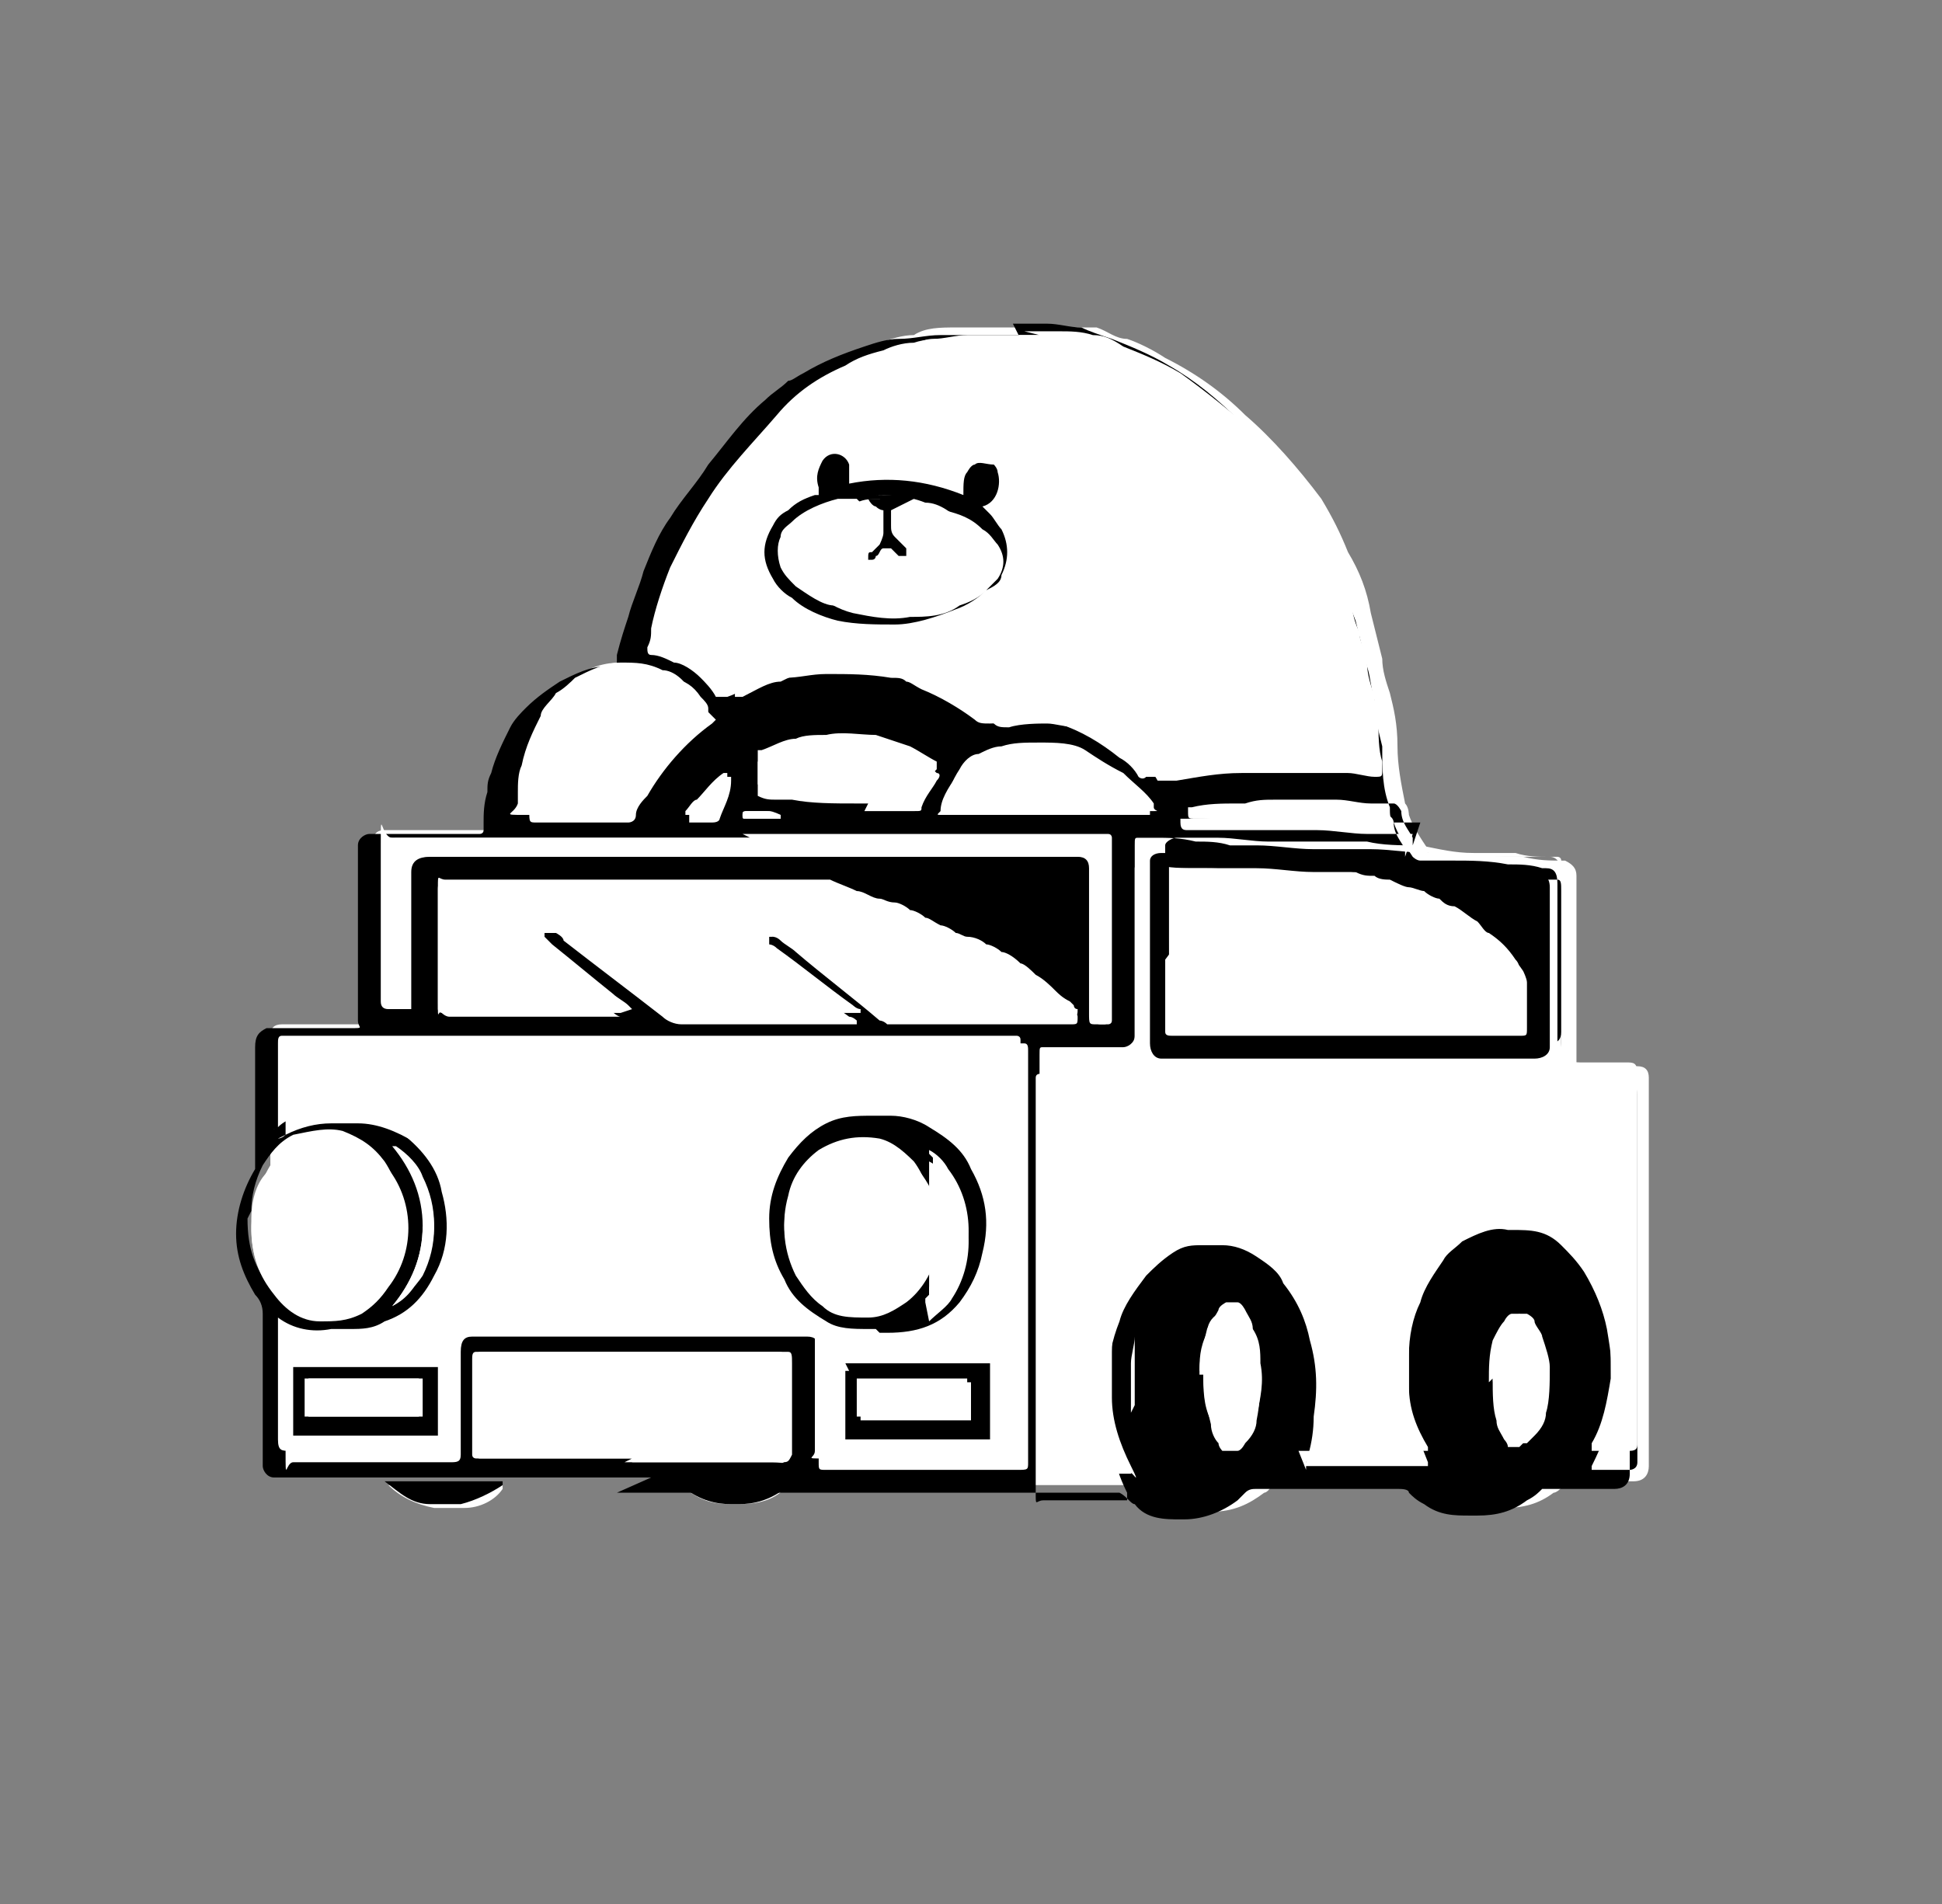 <?xml version="1.0" encoding="UTF-8"?>
<svg id="_レイヤー_1" data-name="レイヤー_1" xmlns="http://www.w3.org/2000/svg" version="1.1" viewBox="0 0 51 50">
  <rect x="0" y="0" width="51" height="50" fill="#808080" stroke="none"/>
  <!-- Generator: Adobe Illustrator 29.8.1, SVG Export Plug-In . SVG Version: 2.1.1 Build 2)  -->
  <defs>
    <style>
      .st0 {
        fill: #fff;
      }
    </style>
  </defs>
  <path class="st0" d="M16.8,39c.6,0,1.1,0,1.7,0,.9,0,1.8,0,2.6,0h2c.6,0,1.1,0,1.7,0,.5,0,1.1,0,1.6,0s.2,0,.4,0c.1,0,.2,0,.3,0h1.3c.5,0,1,0,1.5,0s.2,0,.2,0c.1.1.2.2.4.3.4.3.8.4,1.2.4h.1c.6,0,1-.2,1.4-.5,0,0,.1,0,.2-.2,0-.1.2-.1.3-.1h.5c1.1,0,2.1,0,3.2,0s.2,0,.3.1c.1.1.2.2.4.3.3.3.7.4,1.2.3h.2c.5,0,.9-.1,1.3-.4.1,0,.3-.2.3-.3,0,0,.1,0,.2,0h1.3c0,0,.2,0,.3,0,.3,0,.4-.2.4-.4v-1c0-.7,0-1.5,0-2.2v-2.1c0-.7,0-1.5,0-2.2v-2.2c0-.1,0-.2,0-.3v-.2c0-.2-.1-.3-.3-.3,0,0-.2,0-.3,0-.1,0-.3,0-.4,0-.2,0-.4,0-.6,0h-.2c0,0-.1,0-.1-.1h0v-1.8c0-.7,0-1.4,0-2.1v-1c0-.2-.1-.3-.3-.4h-.1c-.3,0-.6,0-1-.1-.4,0-.9,0-1.4-.1-.3,0-.6,0-.9,0s-.2,0-.2-.1c-.2-.3-.4-.6-.5-.9,0,0,0-.2-.1-.3h0c-.1-.5-.2-1-.2-1.5h0c0-.6-.1-1-.2-1.4-.1-.3-.2-.6-.2-.9-.1-.4-.2-.8-.3-1.2-.1-.6-.3-1.1-.6-1.6-.2-.5-.4-.9-.7-1.4-.6-.8-1.3-1.6-2-2.2-.6-.6-1.3-1.1-2.1-1.5-.3-.2-.7-.4-1-.5-.3,0-.5-.2-.8-.3-.2,0-.4,0-.6,0-.6,0-1.1,0-1.7,0s-.7,0-1,0h-.4c-.4,0-.8,0-1.1.2-.3,0-.6.1-.9.2-.6.2-1.1.4-1.6.7-.1,0-.2.1-.4.2-.2.1-.4.3-.6.5-.5.5-1,1.1-1.5,1.7-.4.4-.7.9-1,1.4-.3.4-.5.9-.7,1.4-.2.4-.3.8-.4,1.2-.1.4-.2.7-.3,1,0,0,0,.1,0,.2,0,.1,0,.1-.2.1h-.1c-.4,0-.8.1-1.2.4-.3.2-.7.4-.9.7-.2.2-.3.3-.4.5-.2.4-.4.7-.5,1.2,0,.2-.1.3-.1.5,0,.2,0,.5-.1.8,0,0,0,.2,0,.2,0,0,0,.1-.1.1h-1.8c-.3,0-.7,0-1,0h-.1c-.2,0-.3.1-.3.3v.3c0,.5,0,1,0,1.5,0,.6,0,1.2,0,1.8,0,.3,0,.6,0,1s0,.2-.2.2h-1.2c-.2,0-.4,0-.7,0,0,0-.2,0-.3,0-.2,0-.3.1-.3.3h0v2.7c0,.1,0,.3,0,.4s0,.1,0,.2c0,0,0,0,0,.1-.3.5-.5,1.1-.5,1.7s.2,1.1.5,1.6q.2.3.2.5v1.6c0,.8,0,1.5,0,2.2v.2c0,.2.1.3.3.3h.3c1,0,2,0,3,0,.6,0,1.2,0,1.8,0h1.1c.8,0,1.5,0,2.2,0h1.5-.1ZM13.2,39h-.2c-.7,0-1.4,0-2.2,0s-.2,0-.2,0c0,0,0,0,0,0h-.4s0,0,0,0c0,0,0,0,0,0,.3.3.7.5,1.2.6.3,0,.6,0,.8,0,.4,0,.8-.2,1-.5,0,0,0,0,0,0h0ZM17.9,39.1s0,0,.1,0c.4.3.7.4,1.2.4h.2c.5,0,.9-.1,1.2-.4,0,0,0,0,0,0,0,0,0,0,0,0h-2.6s0,0,0,0h0Z"/>
  <path d="M17.1,38.8h-1.5c-.8,0-1.5,0-2.2,0h-1.1c-.6,0-1.2,0-1.8,0-1,0-2,0-3,0h-.3c-.2,0-.3-.2-.3-.3v-.2c0-.8,0-1.5,0-2.2v-1.6q0-.3-.2-.5c-.3-.5-.5-1-.5-1.6,0-.6.2-1.2.5-1.7,0,0,0,0,0-.1,0,0,0-.1,0-.2v-.4c0-.9,0-1.7,0-2.5h0c0-.3.1-.4.3-.5.1,0,.2,0,.3,0h.7c.4,0,.8,0,1.2,0s.2,0,.2-.2c0-.3,0-.6,0-1,0-.6,0-1.2,0-1.8v-1.5c0,0,0-.2,0-.3,0-.2.2-.3.3-.3h1.1c.5,0,1.1,0,1.7,0h.1c0,0,.1,0,.1-.1,0,0,0-.2,0-.2,0-.2,0-.5.1-.8,0-.2,0-.3.1-.5.1-.4.3-.8.5-1.2.1-.2.3-.4.4-.5.3-.3.6-.5.9-.7.4-.2.8-.4,1.2-.4h.1c.1,0,.2,0,.2-.1,0,0,0-.1,0-.2.1-.4.2-.7.3-1,.1-.4.3-.8.4-1.2.2-.5.4-1,.7-1.4.3-.5.7-.9,1-1.4.5-.6.9-1.2,1.5-1.7.2-.2.4-.3.6-.5.1,0,.2-.1.4-.2.5-.3,1-.5,1.6-.7.3-.1.6-.2.9-.2.4,0,.7-.1,1.1-.1h.4c.3,0,.7,0,1,0,.6,0,1.1,0,1.7,0,.2,0,.4,0,.6.1.3,0,.6.1.8.3.4.1.7.3,1,.5.7.4,1.4.9,2.1,1.4.8.7,1.4,1.4,2,2.2.3.4.6.9.7,1.4.2.5.4,1.1.6,1.6.1.4.2.8.3,1.2.1.3.1.6.2.9,0,.4.1.8.2,1.2h0c0,.6,0,1.1.2,1.6h0c0,.2,0,.3.1.4.1.3.3.6.5.9,0,0,.1.1.2.1.3,0,.6,0,.9,0,.4,0,.9,0,1.4.1.3,0,.6,0,.9.1h.1c.2,0,.3.1.3.4v1c0,.7,0,1.4,0,2.1v1.6h0c0,.2,0,.3.1.3h.2c.2,0,.4,0,.6,0,.1,0,.3,0,.4,0,0,0,.2,0,.3,0,.2,0,.3.1.3.3v.5c0,.7,0,1.5,0,2.2v2.2c0,.7,0,1.4,0,2.1v2.2c0,.3,0,.7,0,1,0,.3-.2.4-.4.4h-.3c-.5,0-.9,0-1.4,0s-.1,0-.2,0c-.1.1-.2.2-.4.3-.4.3-.8.4-1.3.4h-.2c-.4,0-.8,0-1.2-.3-.2-.1-.3-.2-.4-.3,0-.1-.2-.1-.3-.1h-3.2c-.2,0-.4,0-.5,0s-.2,0-.3.1c0,0-.1.1-.2.2-.4.3-.9.5-1.4.5h-.1c-.4,0-.9,0-1.2-.4-.1,0-.2-.2-.4-.3,0,0-.1,0-.2,0h-1.5c-.4,0-.8,0-1.3,0s-.2,0-.3,0c-.1,0-.2,0-.4,0-.5,0-1,0-1.6,0-.6,0-1.1,0-1.7,0h-2c-.9,0-1.8,0-2.6,0-.6,0-1.1,0-1.7,0h.1ZM29.7,37.3c0,0,0-.2,0-.2,0,0,0-.2,0-.2,0-.4,0-.9,0-1.3,0-.2,0-.5.1-.7h0c0,0,0,0,0,0,0,0,0,0,0,0,0,.4,0,.8,0,1.2s0,.4,0,.6,0,0,0,0c0,0,0,.2,0,.2v.2s0,.1,0,.1h0s0,0,0,0c0,0,0-.1,0-.1h0ZM26.8,8.9c-.5,0-.8,0-1.2,0s-.2,0-.4,0-.2,0-.3,0c-.3,0-.6,0-.9.1-.3,0-.6.1-.8.2-.4.1-.7.2-1,.4-.7.3-1.3.7-1.8,1.3-.6.7-1.3,1.4-1.8,2.2-.4.6-.7,1.2-1,1.8-.2.5-.4,1.1-.5,1.6,0,.2,0,.3-.1.5h0c0,.1,0,.2.1.2.2,0,.4.1.6.2.2,0,.5.2.7.4.1.1.3.3.4.5,0,0,0,0,0,0s0,0,.1,0,.1,0,.2,0c.3-.1.6-.3.9-.4.2,0,.4-.1.6-.1.4,0,.7-.1,1.1-.1.6,0,1.1,0,1.7.1.2,0,.3,0,.4.1.1,0,.2.1.4.2.5.2,1,.5,1.4.8,0,0,0,0,0,0,.1.1.2.1.4.1.4,0,.7-.1,1-.1.3,0,.6,0,.8.1.6.2,1.1.5,1.6.9.2.1.4.3.5.5,0,0,0,0,0,0,0,0,.1.1.2,0,0,0,.2,0,.3,0,.6,0,1.1-.1,1.7-.2,0,0,.1,0,.2,0,.1,0,.2,0,.3,0,0,0,.2,0,.2,0,.1,0,.3,0,.5,0,.5,0,1.1,0,1.6,0,.2,0,.5,0,.7.1,0,0,0,0,.1,0,.1,0,.2,0,.2-.2v-.2c0-.4,0-.8-.1-1.1,0-.2,0-.4,0-.6,0-.3-.1-.6-.2-.9,0-.3-.1-.5-.2-.8,0-.3-.2-.6-.2-.9-.1-.4-.3-.9-.4-1.4-.1-.4-.3-.8-.6-1.1-.1-.2-.3-.4-.4-.6-.4-.5-.8-.9-1.2-1.4-.6-.6-1.2-1.1-1.9-1.5-.5-.3-1-.5-1.5-.7-.3-.1-.6-.2-.8-.3-.3,0-.6-.1-.9-.1h-.9s0,0,0,0ZM7.3,29.9c0,0,.1,0,.2-.1.4-.2.8-.3,1.2-.3h.7c.5,0,1,.2,1.5.5.5.4.8.9,1,1.5.2.8.1,1.5-.3,2.3-.3.5-.7,1-1.3,1.2-.3.1-.6.2-.9.2h-.5c-.5,0-1,0-1.4-.3,0,0,0,0,0,0h0s0,0,0,0v.5c0,.9,0,1.8,0,2.7s0,.3.2.3h1c.6,0,1.2,0,1.8,0h1.3c.2,0,.3,0,.3-.2,0-.7,0-1.4,0-2.1v-.6h0c0-.3.1-.4.3-.4,0,0,.2,0,.3,0h1.6c.8,0,1.5,0,2.2,0h2.2c.7,0,1.5,0,2.2,0h.3c.2,0,.3.1.3.3v2.3c0,.2,0,.5,0,.7s0,.2.2.2c.5,0,1.1,0,1.6,0h2.6c.2,0,.5,0,.8,0s.3,0,.3-.2v-2.2c0-.6,0-1.2,0-1.8v-2.1c0-.7,0-1.5,0-2.2v-2.5h0c0-.1,0-.2-.1-.2h-2.3c-.4,0-.7,0-1,0h-2.1c-.8,0-1.5,0-2.2,0h-1.4c-.8,0-1.5,0-2.2,0h-2.3c-.8,0-1.7,0-2.6,0h-2.2c-.3,0-.6,0-.9,0h-.2s0,0,0,0h0v2.2h0c0,.1,0,.2,0,.2ZM34.2,38.5c0,0,.1,0,.2,0h.6c.8,0,1.6,0,2.3,0h.2s0,0,0-.1c-.2-.5-.4-1-.5-1.6,0-.4,0-.8,0-1.2,0-.5.1-1,.3-1.4.1-.4.4-.8.6-1.1.1-.2.3-.3.5-.5.4-.2.8-.4,1.2-.3h.1c.5,0,.9,0,1.3.4.2.2.4.4.6.7.3.5.5,1,.6,1.5.1.6.2,1.2.1,1.9,0,.6-.2,1.1-.5,1.7,0,0,0,0,0,.1h0c0,0,0,0,0,0h1c0,0,.2,0,.2-.2v-.5c0-.8,0-1.6,0-2.4v-3.1c0-.9,0-1.8,0-2.6v-1c0-.2,0-.3-.3-.3-.2,0-.5,0-.8,0-.1,0-.2,0-.4,0-.3,0-.5-.1-.5-.5v-1.1c0-.8,0-1.5,0-2.3v-1.2h0c0-.2,0-.3-.1-.3,0,0-.2,0-.2,0-.2,0-.3,0-.5,0-.2,0-.5,0-.7,0s-.3,0-.5,0c-.4,0-.9,0-1.4-.1h0c-.5,0-1-.1-1.6-.1,0,0-.2,0-.3,0-.2,0-.5,0-.7,0-.1,0-.3,0-.4,0h-.1c-.5,0-1-.1-1.5-.1s-.5,0-.7,0c-.3,0-.6,0-.9,0-.3,0-.7,0-1.1-.1-.1,0-.2,0-.3,0h-.1c0,0-.1,0-.1.1h0v1.7c0,.8,0,1.5,0,2.2v1.2c0,.2,0,.3-.3.3h-.3c-.6,0-1.1,0-1.7,0h-.2c0,0-.1,0-.1.1h0c0,.9,0,1.6,0,2.3v2.7c0,.9,0,1.8,0,2.6v2.2c0,.4,0,.7,0,1.1s0,.2.2.2h1.2c.3,0,.5,0,.8,0s.1,0,.2,0c0,0,0-.1,0-.2-.3-.6-.4-1.1-.5-1.8,0-.4,0-.8,0-1.2,0-.5.1-1,.3-1.5.1-.4.4-.8.7-1.2.2-.2.4-.4.7-.6.3-.2.5-.2.8-.2h.5c.3,0,.6.1.9.3.3.2.6.4.7.7.4.5.6,1,.7,1.5.2.7.2,1.3.1,2,0,.7-.2,1.3-.5,1.9,0,0,0,0,0,0h0s0,0,0,0ZM16.3,26.8s0,0,0-.1c-.1,0-.3-.2-.4-.3-.5-.4-1.1-.9-1.6-1.3,0,0-.1-.1-.2-.2,0,0,0,0,0-.1,0,0,0-.2,0-.2,0-.1.1-.1.3-.1,0,0,.1,0,.2,0,0,0,.2.1.2.2.9.7,1.7,1.3,2.6,2,.1.1.3.2.5.2h1.8c.7,0,1.5,0,2.2,0h.6c0,0,0-.1,0-.1,0,0-.1-.1-.2-.1-.7-.5-1.3-1-2-1.6,0,0-.1,0-.2-.1,0,0,0,0-.1-.1,0,0,0-.2,0-.2,0-.1.2-.1.3-.1,0,0,.1,0,.2.1.1.1.3.2.4.3.7.6,1.5,1.2,2.2,1.8,0,0,.1,0,.2.1,0,0,.1,0,.2,0h.2c.8,0,1.5,0,2.2,0h1.6c.2,0,.4,0,.6,0,.2,0,.2,0,.2-.2,0,0,0-.1-.1-.1s-.1-.1-.1-.2c-.1,0-.2-.2-.4-.3-.1-.2-.3-.3-.5-.4-.2,0-.3-.2-.4-.3s-.3-.2-.4-.3c-.1,0-.3-.1-.4-.2-.2,0-.3-.2-.5-.2s-.2,0-.3-.1c-.1,0-.3-.1-.4-.2-.1,0-.2-.1-.4-.2-.2,0-.3-.1-.4-.2-.1,0-.3-.2-.4-.2-.1,0-.2-.1-.4-.1-.2,0-.4-.1-.6-.2-.2-.1-.4-.2-.7-.3-.1,0-.3,0-.5,0h-1.1c-.7,0-1.3,0-2,0-1,0-2,0-3.1,0-.8,0-1.5,0-2.3,0-.4,0-.8,0-1.2,0h0c-.2,0-.2,0-.2.2v1.1c0,.6,0,1.2,0,1.8s0,.2.1.3c0,0,.1.1.2.1h.8c.8,0,1.5,0,2.3,0h1.3c0,0,.2,0,.2,0h0ZM16.6,38.4h1.7c.8,0,1.5,0,2.2,0,.2,0,.2,0,.3-.2v-1.1c0-.4,0-.9,0-1.3h0c0-.2,0-.3-.1-.3h-2.1c-.7,0-1.4,0-2.2,0h-2.7c-.3,0-.5,0-.8,0h-.2c-.1,0-.2,0-.2.1v.5c0,.6,0,1.2,0,1.9v.2c0,0,0,.1.1.1h0c.6,0,1.2,0,1.9,0,.7,0,1.4,0,2.1,0h0ZM19.7,22c-1.2,0-2.4,0-3.7,0-1,0-1.9,0-2.8,0s-1.1,0-1.6,0c-.4,0-.8,0-1.2,0s-.3,0-.3.2c0,1.1,0,2.1,0,3.2v.9q0,.2.2.2h.5s0,0,0-.1h0c0-1.2,0-2.2,0-3.3v-.2c0-.3.2-.4.5-.4h.4c.7,0,1.4,0,2.1,0,.4,0,.8,0,1.1,0,.8,0,1.5,0,2.3,0,1.1,0,2.2,0,3.2,0s1.9,0,2.9,0h2c.4,0,.9,0,1.3,0,.5,0,1.1,0,1.6,0h.2c.1,0,.2.1.3.3v.2c0,.9,0,1.8,0,2.6v1q0,.3.2.3h.2c0,0,.1,0,.1-.1h0c0-1.2,0-2.2,0-3.3v-1.5s0-.1-.1-.1h-.1c-.9,0-1.8,0-2.7,0s-1.2,0-1.8,0c-.7,0-1.5,0-2.2,0-.9,0-1.8,0-2.8,0h0ZM6.5,32c0,.8.2,1.3.6,1.8.3.4.7.6,1.2.7.4,0,.8,0,1.1-.2.3-.2.5-.4.7-.7.6-.9.6-2.2,0-3.1-.3-.4-.6-.6-1.1-.8-.4-.1-.8,0-1.3.1-.4.2-.6.5-.8.8-.2.4-.3.8-.3,1.2h0ZM18.6,18.7c0,0,0-.1,0-.1,0-.1-.1-.2-.2-.3-.2-.3-.4-.4-.7-.5-.4-.1-.7-.2-1.1-.2-.5,0-.9.1-1.2.4-.2.1-.3.2-.5.4-.2.2-.3.4-.4.6-.2.4-.4.7-.5,1.2h0c0,.3,0,.6-.1.8,0,0,0,.2,0,.3,0,.3,0,.3.2.3.7,0,1.5,0,2.2,0h.2c0,0,.2,0,.2-.2,0-.2.2-.4.3-.5.4-.7,1-1.4,1.7-1.9,0,0,0,0,.1-.1,0,0,0,0,0,0h0ZM22.7,21h1.3c.1,0,.2,0,.2-.1,0-.2.2-.5.4-.7,0-.1,0-.1,0-.2-.2-.1-.5-.3-.7-.4-.3-.1-.6-.2-.9-.3-.4,0-.9-.1-1.3,0-.3,0-.6,0-.8.1-.3,0-.6.2-.9.3,0,0,0,0-.1,0,0,0,0,0,0,.1h0c0,.3,0,.5,0,.6h0c0,.2,0,.2,0,.2.2,0,.3,0,.5.1.1,0,.2,0,.4,0h0c.6,0,1.1.1,1.7.1h.3s0,0,0,0ZM27.2,21.3c.6,0,1.2,0,1.9,0h.4c.1,0,.2,0,.4,0,.1,0,.2,0,.4,0s0,0,0-.1c0,0,0,0,0-.1-.2-.3-.5-.5-.8-.8-.4-.2-.7-.4-1-.6s-.8-.2-1.2-.2-.7,0-1,.1c-.2,0-.4.1-.6.2-.2,0-.4.2-.5.4-.2.3-.3.6-.4.9,0,0,0,.1.1.1h.3c.7,0,1.4,0,2.1,0h0ZM37.1,22.2c0,0,0-.1,0-.2-.1-.2-.3-.4-.3-.7,0,0-.1-.2-.2-.2,0,0-.1,0-.2,0-.1,0-.3,0-.4,0-.3,0-.6-.1-.9-.1s-.8,0-1.2,0c-.1,0-.2,0-.4,0-.3,0-.5,0-.8.1,0,0-.1,0-.2,0-.4,0-.8,0-1.2.1h-.1c0,0,0,0,0,.1,0,.2,0,.2.2.2h.3c.2,0,.3,0,.5,0,.2,0,.4,0,.6,0,.1,0,.2,0,.4,0,0,0,.2,0,.3,0,.2,0,.5,0,.7,0,.2,0,.4,0,.6,0h0c.4,0,.9.1,1.3.1.1,0,.3,0,.5,0s.3,0,.5,0h.1s.1,0,.1,0h0ZM31.6,36c0,.5,0,.9.2,1.3,0,.2.1.3.2.5,0,0,.1.1.1.2.1.1.2.1.4,0,0,0,.1-.1.2-.2.1-.2.2-.4.3-.6.1-.5.2-.9.1-1.4,0-.3,0-.6-.2-.9,0-.2-.1-.3-.2-.5,0,0-.1-.2-.2-.2,0,0-.2,0-.3,0,0,0-.2.1-.2.2-.1.2-.2.3-.3.5-.1.4-.2.8-.2,1.1h0ZM39.2,36.2c0,.4,0,.8.1,1.1,0,.2.1.3.2.5,0,0,.1.1.1.2.1,0,.2,0,.3,0,0,0,.2-.2.2-.2.1-.2.2-.4.3-.6.1-.4.2-.8.1-1.2,0-.3,0-.5-.2-.8,0-.1-.1-.3-.2-.5,0,0-.1-.1-.2-.2,0,0-.2,0-.2,0,0,0-.1,0-.2.2-.1.1-.2.3-.3.5-.1.4-.1.7-.1,1.1h0ZM11.1,32.2c0,.8-.3,1.5-.8,2.1,0,0,0,0,0,0,.3-.2.6-.5.8-.8.4-.8.4-1.7,0-2.5-.2-.4-.4-.6-.7-.8,0,0,0,0,0,0,.5.6.8,1.3.8,2.1ZM18.7,21.5c0,0,.1,0,.1-.1.1-.4.3-.7.3-1,0,0,0-.1,0-.1,0,0,0,0-.1,0-.3.2-.5.5-.7.7-.1,0-.2.2-.3.3,0,0,0,0,0,0,0,0,0,.1,0,.1h.6ZM20.5,21.4c-.1,0-.2-.1-.4-.1-.1,0-.2,0-.4,0h-.1c0,0-.1,0-.1.1,0,.1,0,.1.1.1h.9s0,0,0,0ZM37.4,36.6h0s0,0,0,0h0s0,0,0,0ZM29.8,34.5h0,0Z"/>
  <path d="M13.2,38.9c0,0,0,.1,0,.1-.3.2-.7.4-1.1.5-.3,0-.6,0-.8,0-.5,0-.8-.3-1.2-.6,0,0,0,0,0,0h0c.1,0,.3,0,.4,0s0,0,0,0c0,0,.2,0,.2,0h2.2c0,0,.2,0,.2,0h0Z"/>
  <path d="M17.9,39.1h0c.9,0,1.8,0,2.7,0s0,0,0,0c0,0,0,0,0,0-.4.3-.8.4-1.2.4h-.2c-.4,0-.8-.1-1.2-.4,0,0-.1,0-.1,0h0Z"/>
  <path class="st0" d="M26.9,8.7h.9c.3,0,.6,0,.9.1.3,0,.5.1.8.3.5.2,1,.4,1.5.7.7.5,1.3,1,1.9,1.5.4.4.9.9,1.2,1.4.1.2.3.4.4.6.2.4.4.8.6,1.1.2.4.3.9.4,1.4,0,.3.1.6.2.8,0,.3.2.5.2.8,0,.3.1.6.2.9,0,.2.1.4.1.6,0,.4,0,.8.1,1.1v.2c0,.2,0,.2-.2.2,0,0,0,0,0,0-.2,0-.5-.1-.7-.1-.6,0-1.1,0-1.7,0-.2,0-.3,0-.4,0,0,0-.2,0-.2,0-.1,0-.2,0-.3,0s-.1,0-.2,0c-.6,0-1.1.1-1.7.2,0,0-.2,0-.3,0,0,0-.1,0-.2,0,0,0,0,0,0,0-.1-.2-.3-.4-.5-.5-.5-.3-1-.7-1.6-.9-.3,0-.6-.1-.8-.1s-.7,0-1,.1c-.2,0-.3,0-.4-.1,0,0,0,0,0,0-.4-.4-.9-.6-1.4-.9-.1,0-.2-.1-.4-.2-.1,0-.3-.2-.4-.2-.6,0-1.1-.1-1.7-.1s-.7,0-1.1.1c-.2,0-.4.1-.6.2-.3,0-.6.2-1,.4,0,0,0,0-.1,0,0,0-.1,0-.1,0,0,0,0,0,0-.1-.1-.2-.2-.3-.4-.5-.2-.2-.4-.4-.7-.4-.2,0-.4-.1-.6-.2-.1,0-.1,0-.1-.2h0c0-.2,0-.4.1-.5.2-.6.3-1.1.5-1.6.3-.7.6-1.3,1-1.9.6-.8,1.1-1.5,1.8-2.2.5-.6,1.1-1,1.8-1.3.3-.1.6-.2,1-.3.3,0,.5-.2.8-.2.3,0,.6-.1.9-.1s.2,0,.3,0c.1,0,.2,0,.4,0,.4,0,.7,0,1.2,0h0ZM26,13.3c.4-.2.5-.6.4-.9,0,0,0-.1-.1-.2-.1-.1-.3-.1-.5,0-.1,0-.2.1-.2.2-.1.1-.1.3-.1.5h0c-.9-.3-1.9-.4-3-.2,0,0,0,0,0-.1h0c0-.2,0-.3,0-.4-.1-.3-.5-.4-.7,0-.2.2-.2.5-.1.7,0,0,0,0,0,.2,0,0,0,0-.1,0-.3,0-.5.2-.7.4-.1.1-.3.3-.4.4-.3.4-.3.9,0,1.4.1.2.3.4.5.5.4.3.8.4,1.2.6.5.2,1,.2,1.5.2.5,0,1.1-.1,1.6-.4.3-.1.5-.3.8-.5.1-.1.3-.3.4-.5.2-.4.2-.8,0-1.2-.1-.2-.2-.3-.3-.4,0,0-.1-.1-.1-.1h0Z"/>
  <path class="st0" d="M7.3,29.6h0v-2.2h0c0-.1,0-.2.1-.2h1.1c.7,0,1.4,0,2.2,0h2.6c.8,0,1.5,0,2.3,0h2.2c.5,0,.9,0,1.4,0h2.3c.7,0,1.4,0,2,0h1c.7,0,1.4,0,2.1,0h.1c0,0,.1,0,.1.1h0v2.5c0,.8,0,1.5,0,2.2v2.1c0,.6,0,1.2,0,1.8v2.2c0,.2,0,.2-.3.2h-.8c-.8,0-1.7,0-2.5,0s-1.1,0-1.6,0-.2,0-.2-.2v-.7c0-.7,0-1.4,0-2.1v-.2c0-.2-.1-.3-.3-.3h-.3c-.7,0-1.4,0-2.2,0h-2.2c-.8,0-1.5,0-2.3,0h-1.6c-.1,0-.2,0-.3,0-.2,0-.3.2-.3.3h0v.7c0,.7,0,1.4,0,2.1,0,.2,0,.2-.2.2h-1.3c-.6,0-1.2,0-1.8,0h-1c-.2,0-.3,0-.3-.3v-2.7c0-.2,0-.4,0-.5s0,0,0,0h0s0,0,0,0c.4.3.9.4,1.4.3h.5c.3,0,.6,0,.9-.2.6-.2,1-.6,1.3-1.2.4-.7.4-1.5.2-2.2-.1-.6-.5-1.1-1-1.5-.4-.4-.9-.5-1.5-.5h-.7c-.4,0-.8,0-1.1.3,0,0-.2.1-.2.1h0ZM23.1,35h.2c.7,0,1.4-.2,1.9-.8.3-.4.6-.8.7-1.3.2-.8,0-1.5-.3-2.2-.2-.5-.6-.9-1.1-1.1-.3-.2-.6-.3-1-.3h-.5c-.4,0-.8,0-1.2.2-.4.2-.8.5-1,.9-.4.5-.5,1-.5,1.6,0,.6,0,1.1.4,1.6s.6.9,1.1,1.1c.3.2.7.3,1.1.2h.3ZM22,35.8v1.8h.2c1.1,0,2.3,0,3.4,0s.1,0,.2,0v-1.9h-3.7c0,0-.1,0-.1,0h0ZM11.4,37.6v-1.8h0c0,0,0,0,0,0h-3.8v1.9h0c0,0,0,0,0,0h.2c1.1,0,2.2,0,3.3,0h.3s0,0,0,0Z"/>
  <path class="st0" d="M34.3,38.6h0c0,0,0-.1,0-.2.3-.6.5-1.2.5-1.8,0-.7,0-1.4-.2-2-.1-.6-.4-1.1-.7-1.6-.2-.3-.5-.5-.7-.7-.3-.2-.6-.3-.9-.3h-.6c-.3,0-.6,0-.8.2-.3.2-.5.4-.7.6-.3.4-.5.8-.7,1.2-.2.5-.3,1-.3,1.5,0,.4,0,.8,0,1.2,0,.6.2,1.2.5,1.8s0,.1,0,.2h-1c-.4,0-.8,0-1.2,0s-.2,0-.2-.2v-1.1c0-.7,0-1.5,0-2.2v-2.7c0-.9,0-1.8,0-2.6v-2.2h0c0-.2,0-.2.1-.2h.1c.6,0,1.1,0,1.7,0h.3c.1,0,.3-.1.3-.3v-1.2c0-.8,0-1.5,0-2.2v-1.6h0c0-.2,0-.2.1-.2h.1c.1,0,.2,0,.3,0,.4,0,.7,0,1.1.1.3,0,.6,0,.9.1.2,0,.5,0,.7,0,.5,0,1,.1,1.5.1h.1c.1,0,.3,0,.4,0,.2,0,.5,0,.7,0,.1,0,.2,0,.3,0,.5,0,1,.1,1.6.1h0c.5,0,.9,0,1.4.1.2,0,.3,0,.5,0,.2,0,.5,0,.7,0,.2,0,.3,0,.5,0,0,0,.2,0,.2,0s.1,0,.1.1h0v1.4c0,.8,0,1.5,0,2.3v1.1c0,.4.1.5.5.5.1,0,.3,0,.4,0,.2,0,.5,0,.8,0,.2,0,.3,0,.3.3v1c0,.9,0,1.8,0,2.6v3.2c0,.8,0,1.6,0,2.4v.5c0,.1,0,.2-.2.2h-1s0,0,0,0h0c0,0,0-.1,0-.2.3-.5.4-1.1.5-1.7,0-.6,0-1.2-.1-1.8-.1-.5-.3-1-.6-1.5-.2-.3-.4-.5-.6-.7-.4-.3-.8-.5-1.3-.4h-.1c-.4,0-.8,0-1.2.3s-.3.3-.5.5c-.3.3-.5.7-.6,1.1-.2.5-.3,1-.3,1.5,0,.4,0,.8,0,1.2,0,.6.2,1.1.5,1.6,0,0,0,0,0,.1h-.2c-.8,0-1.6,0-2.4,0h-.6c0,0-.2,0-.2,0h0ZM30.3,24.8v2.2c0,.2.1.3.3.4,0,0,.1,0,.2,0,.3,0,.6,0,1,0,.1,0,.3,0,.5,0,.2,0,.3,0,.5,0,.2,0,.4,0,.6,0,.3,0,.5,0,.8,0,.2,0,.4,0,.6,0,.2,0,.4,0,.6,0,.2,0,.4,0,.6,0,.2,0,.4,0,.6,0,.2,0,.5,0,.7,0,.4,0,.7,0,1.1,0s.7,0,1.1,0h.2c.2,0,.5,0,.8,0h.2c.2,0,.3-.1.3-.3v-2.3c0-.6,0-1.1,0-1.7v-.2c0-.2-.1-.4-.3-.4h0c-.3,0-.6,0-.9-.1-.2,0-.5,0-.7,0h-.4c-.5,0-.9-.1-1.4-.2h-.1c-.4,0-.9,0-1.3-.1h-.1c-.2,0-.4,0-.6,0,0,0-.2,0-.3,0-.2,0-.4,0-.6,0-.2,0-.4,0-.6,0h-.4c-.4,0-.9-.1-1.3-.1-.2,0-.4,0-.5,0-.1,0-.2,0-.4,0h-.2c-.1,0-.3.1-.3.2v.2c0,.7,0,1.4,0,2.1h0Z"/>
  <path class="st0" d="M16.3,26.6c0,0-.2,0-.2,0h-1.3c-.8,0-1.5,0-2.3,0h-.8c-.1,0-.2,0-.2-.1,0,0,0-.2,0-.3v-1.8c0-.4,0-.7,0-1.1s0-.2.2-.2h0c.4,0,.8,0,1.2,0,.8,0,1.5,0,2.3,0,1,0,2,0,3.1,0,.7,0,1.4,0,2,0h1.1c.1,0,.3,0,.4,0,.2.1.5.2.7.3.2,0,.4.2.6.2.1,0,.2.1.4.1.1,0,.3.1.4.2.1,0,.3.1.4.2.1,0,.2.1.4.2.1,0,.3.1.4.2.1,0,.2.1.3.1.2,0,.4.1.5.2.1,0,.3.1.4.2.1,0,.3.1.5.3.1,0,.3.2.4.3.2.1.4.3.5.4.1.1.2.2.4.3,0,0,.1.1.1.1,0,0,0,.1.1.1,0,.1,0,.2-.1.2-.2,0-.4,0-.6,0h-1.6c-.8,0-1.5,0-2.2,0h-.2c0,0-.1,0-.2,0,0,0-.1,0-.1-.1-.7-.6-1.5-1.2-2.2-1.8-.1,0-.3-.2-.4-.3,0,0-.2-.1-.2-.1-.1,0-.2,0-.3.1,0,0,0,.2,0,.2,0,0,0,0,0,.1,0,0,.1,0,.2.1.7.5,1.3,1,2,1.5,0,0,.1.1.2.1,0,0,0,0,0,.1h-.5c-.7,0-1.5,0-2.2,0h-1.9c-.2,0-.3,0-.5-.2-.8-.7-1.7-1.3-2.5-2,0,0-.1-.1-.2-.2,0,0-.1,0-.2,0-.1,0-.2,0-.3.1,0,0,0,.2,0,.2,0,0,0,0,0,.1,0,0,.1.1.2.2.5.4,1.1.9,1.6,1.3.1.1.3.2.4.3,0,0,.1.1.1.1h0Z"/>
  <path class="st0" d="M16.6,38.3c-.7,0-1.4,0-2.1,0-.6,0-1.2,0-1.9,0h-.1c0,0-.1,0-.1-.1v-.2c0-.6,0-1.2,0-1.8v-.5c0-.1,0-.2.1-.2h1c.9,0,1.8,0,2.7,0h2.2c.7,0,1.3,0,2,0h0c.1,0,.2,0,.2.1v1.5c0,.4,0,.8,0,1.1s0,.2-.3.2h-2.2c-.6,0-1.2,0-1.7,0h0Z"/>
  <path class="st0" d="M19.6,22h2.7c.7,0,1.5,0,2.2,0s1.2,0,1.8,0c.9,0,1.8,0,2.7,0h.1s0,0,0,.1v1.4c0,1.1,0,2.1,0,3.1v.2c0,0,0,.1-.1.1h-.2c-.2,0-.2,0-.2-.3v-1c0-.9,0-1.8,0-2.6v-.2c0-.2-.1-.3-.3-.3h-.2c-.6,0-1.1,0-1.6,0-.4,0-.9,0-1.3,0h-2c-1,0-1.9,0-2.9,0-1.1,0-2.2,0-3.2,0-.8,0-1.5,0-2.2,0-.4,0-.8,0-1.2,0h-2.1c-.2,0-.3,0-.4,0-.3,0-.5.2-.5.4v.2c0,1,0,2.1,0,3.2h0c0,.2,0,.2-.1.2h-.4q-.2,0-.2-.2v-.9c0-1.1,0-2.1,0-3.2s0-.2.3-.2c.4,0,.8,0,1.2,0,.5,0,1.1,0,1.6,0,1,0,1.9,0,2.9,0,1.2,0,2.4,0,3.7,0h0Z"/>
  <path class="st0" d="M6.6,32c0-.4.1-.9.4-1.2.2-.3.5-.6.8-.8.4-.2.8-.2,1.3-.1.5.1.8.4,1.1.8.7.9.7,2.2,0,3.1-.2.3-.4.5-.7.7-.4.2-.7.2-1.1.2-.5,0-.9-.3-1.2-.7-.4-.5-.6-1-.6-1.8h0Z"/>
  <path class="st0" d="M18.6,18.7c0,0,0,0,0,0,0,0,0,0-.1.1-.7.5-1.3,1.1-1.8,1.9,0,.2-.2.3-.3.5,0,.1-.1.2-.2.2h-.2c-.7,0-1.5,0-2.2,0s-.3,0-.2-.3c0-.1,0-.2,0-.3,0-.2,0-.5.1-.7h0c.1-.5.3-.9.5-1.3,0-.2.3-.4.4-.6.2-.1.4-.3.5-.4.4-.2.8-.4,1.2-.4.4,0,.7,0,1.1.2.3,0,.6.3.7.5,0,.1.1.2.2.3,0,0,0,.1,0,.1h0Z"/>
  <path class="st0" d="M22.8,21.1h-.3c-.6,0-1.2,0-1.7-.1h0c-.1,0-.2,0-.4,0-.2,0-.3,0-.5-.1,0,0,0,0,0-.1h0c0-.2,0-.4,0-.6h0c0-.2,0-.2,0-.2,0,0,0,0,.1,0,.3-.1.6-.2.9-.3.3,0,.5-.1.8-.1.4,0,.9,0,1.3,0,.3,0,.6.1.9.3.2.1.5.2.7.4.1,0,.1.1,0,.2-.1.2-.3.4-.4.7,0,.1,0,.1-.2.1h-1.3s0,0,0,0Z"/>
  <path class="st0" d="M27.1,21.4h-2.1c-.1,0-.2,0-.3,0s-.1,0,0-.1c0-.3.2-.6.4-.9.1-.2.3-.3.5-.4.2-.1.4-.1.6-.2.3,0,.7-.1,1-.1s.8,0,1.2.2c.4.2.7.4,1,.6.3.2.6.4.8.8,0,0,0,0,0,.1,0,0,0,0,0,0-.1,0-.2,0-.4,0-.1,0-.2,0-.4,0h-.4c-.6,0-1.2,0-1.9,0h0Z"/>
  <path class="st0" d="M37.1,21.9c0,0,0,0-.1,0h-.1c-.2,0-.3,0-.5,0-.2,0-.3,0-.5,0-.4,0-.9-.1-1.3-.1h0c-.2,0-.4,0-.6,0h-.7c-.1,0-.2,0-.3,0-.1,0-.2,0-.4,0-.2,0-.4,0-.6,0s-.4,0-.5,0h-.3c-.1,0-.2,0-.2-.2,0,0,0-.1,0-.1h.1c.4,0,.8,0,1.2-.1,0,0,.1,0,.2,0,.3,0,.5,0,.8-.1.1,0,.2,0,.4,0,.4,0,.8,0,1.2,0s.6,0,.9.1c.2,0,.3,0,.4,0,0,0,.1,0,.2,0,.1,0,.2.1.2.2,0,.3.2.5.3.7,0,0,0,.2,0,.2h0Z"/>
  <path class="st0" d="M31.5,36.1c0-.4,0-.7.2-1.1,0-.2.1-.4.3-.5,0,0,.1-.2.2-.2,0,0,.2,0,.3,0,0,0,.1.1.2.2.1.1.2.3.2.5.1.3.1.6.2.9,0,.5,0,.9-.1,1.4,0,.2-.1.4-.3.6,0,0-.1.2-.2.2-.1,0-.2,0-.4,0,0,0-.1-.1-.1-.2-.1-.1-.2-.3-.2-.5-.1-.4-.2-.8-.2-1.3h0Z"/>
  <path class="st0" d="M39.3,36.3c0-.4,0-.8.1-1.1,0-.2.2-.4.3-.5,0,0,.1-.1.2-.2,0,0,.2,0,.2,0s.2.1.2.2c0,.1.2.3.2.4.1.3.2.6.2.8,0,.4,0,.9-.1,1.2,0,.2-.1.4-.3.6,0,0-.1.1-.2.2-.1,0-.2,0-.4,0,0,0-.1-.1-.2-.2-.1-.2-.2-.3-.2-.5,0-.4-.1-.7-.1-1.1h0Z"/>
  <path class="st0" d="M10.4,30.1c.3.2.6.5.7.8.4.8.4,1.7,0,2.5-.2.4-.4.7-.8.9,0,0,0,0,0,0,.5-.6.8-1.3.8-2.1s-.3-1.5-.8-2.1c0,0,0,0,0,0Z"/>
  <path class="st0" d="M18.1,21.5c0,0,0,0,0-.1,0,0,0,0,0,0,.1,0,.2-.2.3-.3.2-.2.5-.5.7-.7,0,0,0,0,.1,0,0,0,0,.1,0,.1,0,.4-.2.7-.3,1,0,0,0,.1-.2.1h-.6Z"/>
  <path class="st0" d="M20.5,21.5h-.9c-.1,0-.1,0-.1-.1,0-.1,0-.1.2-.1h.1c.1,0,.3,0,.4,0s.3.1.3.1h0Z"/>
  <path class="st0" d="M29.8,36.9s0,0,0,0c0-.2,0-.4,0-.6,0-.4,0-.8,0-1.2,0,0,0,0,0,0,0,.2-.1.5-.1.7,0,.4,0,.9,0,1.3h0Z"/>
  <path class="st0" d="M29.7,36.9c0,0,0,.2,0,.2,0,0,0-.2,0-.2Z"/>
  <path class="st0" d="M29.8,34.7h0c0,0,0,0,0,0Z"/>
  <path class="st0" d="M29.8,37.3c0,0,0,0,0,0,0,0,0,0,0,0Z"/>
  <path class="st0" d="M29.8,37.3v-.2c0,0,0,.1,0,.2Z"/>
  <path class="st0" d="M29.9,34.4h0s0,0,0,0h0Z"/>
  <path d="M25.9,13.4c0,0,0,0,.1.1.1.1.2.3.3.4.2.4.2.8,0,1.2,0,.2-.2.3-.4.4-.2.2-.5.4-.8.5-.5.2-1.1.4-1.6.4-.5,0-1,0-1.5-.1-.4-.1-.9-.3-1.2-.6-.2-.1-.4-.3-.5-.5-.3-.5-.3-.9,0-1.4.1-.2.2-.3.4-.4.2-.2.4-.3.7-.4,0,0,0,0,.1,0,0,0,0-.1,0-.2-.1-.3,0-.5.1-.7.2-.3.6-.2.7.1,0,0,0,.2,0,.3h0c0,.2,0,.2,0,.2,1-.2,2-.1,3,.3h0c0-.3,0-.5.1-.6,0,0,.1-.2.2-.2.1-.1.3,0,.5,0,0,0,.1.1.1.2.1.3,0,.8-.4.9h0ZM23.1,13.1c-.2,0-.4,0-.6.1-.5,0-.9.3-1.2.6-.1.1-.3.2-.3.4-.2.3-.2.6,0,.9,0,.2.2.3.4.5.3.2.6.4,1,.5.5.1,1,.2,1.5.1.4,0,.9,0,1.3-.3.3-.1.5-.2.7-.4,0,0,.2-.2.3-.3.2-.3.2-.6,0-.9-.1-.1-.2-.3-.4-.4-.3-.3-.6-.4-1-.5-.5-.1-1-.2-1.5-.1h0s0,0,0,0Z"/>
  <path d="M23,34.9h-.2c-.4,0-.8,0-1.1-.2-.5-.3-.9-.6-1.1-1.1-.3-.5-.4-1-.4-1.6,0-.6.2-1.1.5-1.6.3-.4.6-.7,1-.9.4-.2.8-.2,1.2-.2h.5c.3,0,.7.1,1,.3.5.3.9.6,1.1,1.1.4.7.5,1.4.3,2.2-.1.5-.3.9-.6,1.3-.5.6-1.1.8-1.9.8h-.2ZM24.1,30.6c-.3-.3-.6-.6-1-.7-.6-.1-1.1,0-1.6.3-.4.3-.7.7-.8,1.2-.2.7-.1,1.4.2,2,.2.3.4.6.7.8.4.3.8.4,1.2.3.3,0,.7-.2.9-.4.4-.3.7-.7.8-1.3,0-.2,0-.4,0-.6,0-.7-.2-1.3-.5-1.7ZM24.4,34.4s0,0,0,0c.2-.1.4-.3.6-.6.6-.9.6-2.2-.1-3.1-.1-.2-.3-.4-.5-.5,0,0,0,0,0,0h0s0,0,0,.1c0,0,0,0,.1.1,0,0,0,0,0,.1,0,0,0,0,0,.1,0,0,0,0,0,.1,0,0,0,0,0,.1s0,0,0,.1c0,0,0,0,0,.1,0,0,0,0,0,.1,0,0,0,0,0,.1,0,0,0,.1,0,.1,0,0,0,0,0,.1,0,0,0,.1,0,.1h0v.3h0v.4h0c0,.2,0,.2,0,.3h0c0,.2,0,.2,0,.3,0,0,0,0,0,.1,0,0,0,0,0,.2,0,0,0,0,0,.1s0,0,0,.1c0,0,0,0,0,.1,0,0,0,0,0,.1,0,0,0,0,0,.1,0,0,0,0,0,.1,0,0,0,0-.1.1,0,0,0,0,0,0h0s0,0,0,0Z"/>
  <path d="M22.2,35.8c.9,0,3.6,0,3.8,0v.2c0,.9,0,1.6,0,1.8h-.2c-1.1,0-2.3,0-3.4,0h-.2v-1.8h0c0,0,.1,0,.1,0ZM25.5,36.2h-3c0,.1,0,.7,0,1,0,0,.1,0,.1,0h1.5s1.3,0,1.3,0v-1Z"/>
  <path d="M11.5,37.7h-.2c-1.1,0-2.2,0-3.3,0h-.3,0v-1.8h0c1.3,0,2.5,0,3.8,0h0,0v1.9s0,0,0,0ZM8.1,36.2c0,.2,0,.9,0,1h.1c.9,0,2.7,0,2.9,0v-1h-.2c-1,0-2.7,0-2.8,0h0Z"/>
  <path d="M30.2,24.9v-2.1c0,0,0-.1,0-.2,0-.1.1-.2.3-.2h.2c.1,0,.2,0,.4,0,.2,0,.4,0,.5,0,.4,0,.8.1,1.3.1h.4c.2,0,.4,0,.6,0,.2,0,.4,0,.6,0,.1,0,.2,0,.3,0,.2,0,.4,0,.6,0h.1c.5,0,.9,0,1.3.1h.1c.5,0,.9.1,1.4.2h.4c.2,0,.5,0,.7,0,.3,0,.6,0,.9.1h0c.2,0,.4.1.4.4v.2c0,.6,0,1.1,0,1.7v2.1c0,0,0,.1,0,.2,0,.2-.2.3-.4.3h-.2c-.2,0-.5,0-.8,0h-.2c-.3,0-.7,0-1,0s-.7,0-1.1,0c-.2,0-.5,0-.7,0-.2,0-.4,0-.5,0-.2,0-.4,0-.6,0-.2,0-.4,0-.6,0-.2,0-.4,0-.6,0-.3,0-.5,0-.8,0-.2,0-.4,0-.6,0-.2,0-.3,0-.5,0-.1,0-.3,0-.4,0-.3,0-.6,0-1,0,0,0-.1,0-.2,0-.2,0-.3-.2-.3-.4h0c0-.8,0-1.5,0-2.2h0ZM30.7,24.9v1.9h0c0,.2,0,.2.1.2.1,0,.2,0,.3,0,.3,0,.6,0,.9,0,.2,0,.3,0,.5,0,.2,0,.4,0,.6,0s.5,0,.7,0,.4,0,.6,0c.2,0,.3,0,.5,0,.2,0,.4,0,.6,0,.2,0,.5,0,.8,0s.4,0,.6,0c.2,0,.3,0,.5,0,.2,0,.4,0,.6,0s.4,0,.6,0c.3,0,.6,0,.9,0h.2c.1,0,.2,0,.2-.2h0v-1.3c0-.1,0-.2-.1-.3-.2-.3-.4-.5-.7-.7-.1,0-.2-.2-.3-.3-.2-.1-.4-.3-.6-.4-.2,0-.3-.1-.4-.2-.1,0-.3-.1-.4-.2-.1,0-.3-.1-.4-.1-.1,0-.3-.1-.5-.2-.1,0-.3,0-.4-.1-.2,0-.3,0-.5-.1-.2,0-.4-.1-.6-.1-.2,0-.4,0-.5-.1,0,0-.2,0-.3,0-.2,0-.3,0-.5,0-.1,0-.2,0-.3,0,0,0-.2,0-.2,0-.2,0-.4,0-.6,0h-.1c-.4,0-.8,0-1.1-.1-.1,0-.3,0-.4,0h-.2s-.1,0-.1.1h0v1.9h0Z"/>
  <path class="st0" d="M23,13.1c-.1,0-.3,0-.4,0,0,0-.1,0-.1,0,0,0,0,0,0,0,0,0,.1.1.2.2,0,0,.1,0,.2.1,0,0,0,.1,0,.2,0,.1,0,.2,0,.4s0,.2-.1.3c0,0-.1.2-.2.2,0,0-.1,0-.1.1,0,0,0,0,0,.1,0,0,0,0,.1,0,0,0,.1,0,.1-.1,0,0,.1-.1.2-.2.1,0,.1,0,.2,0,0,0,.1.2.2.2,0,0,0,0,.1,0,0,0,0,0,.1,0,0,0,0,0,0-.1,0,0,0,0,0-.1-.1,0-.2-.2-.3-.3-.1,0-.1-.2-.1-.3,0-.1,0-.2,0-.3s0-.1,0-.1c.2-.1.4-.2.6-.3,0,0,0,0,0,0,0,0,0,0,0,0s0,0,0,0c-.2,0-.4-.1-.7-.1h-.2,0c.5,0,1,0,1.5.2.4,0,.7.3,1,.5.1,0,.2.2.4.4.2.3.2.6,0,.9,0,.1-.2.2-.3.3-.2.2-.5.3-.7.4-.4.1-.8.2-1.3.3-.5,0-1,0-1.5-.1-.3,0-.7-.3-1-.5-.2-.2-.3-.3-.4-.5-.1-.3-.1-.6,0-.8,0-.2.2-.3.3-.4.3-.3.8-.5,1.2-.6.2,0,.4,0,.7,0h0Z"/>
  <path class="st0" d="M24.6,32.9c-.1.5-.4,1-.8,1.3-.3.2-.6.4-1,.4-.5,0-.9,0-1.2-.3-.3-.2-.5-.5-.7-.8-.3-.6-.4-1.3-.2-2,.1-.5.4-.9.9-1.2.4-.4,1-.4,1.5-.3.4.1.7.4,1,.7.4.5.6,1,.6,1.7,0,.1,0,.3,0,.6Z"/>
  <path class="st0" d="M24.3,34.2h0s0-.1,0-.1c0,0,0,0,.1-.1,0,0,0,0,0-.1,0,0,0,0,0-.1,0,0,0,0,0-.1,0,0,0,0,0-.1,0,0,0,0,0-.1,0,0,0,0,0-.1,0,0,0-.1,0-.2,0,0,0,0,0-.1,0,0,0,0,0-.1h0c0-.2,0-.2,0-.3h0v-.3h0v-.2h0v-.3c0,0,0-.1,0-.2,0,0,0,0,0-.1,0,0,0,0,0-.1,0,0,0,0,0-.1,0,0,0,0,0-.1,0,0,0-.1,0-.1s0,0,0-.1c0,0,0,0,0-.1s0,0,0-.1c0,0,0,0,0-.1,0,0,0,0,0-.1,0,0,0,0,0-.1,0,0,0,0,0-.1h0s0,0,0,0c.2.1.4.3.5.5.7.9.7,2.2.1,3.1-.1.2-.4.4-.6.6,0,0,0,0,0,0h0Z"/>
  <path class="st0" d="M24.2,37.3h-1.5s0,0-.1,0c0-.3,0-.9,0-1h.1c.9,0,1.8,0,2.7,0h.1c0,.2,0,.9,0,1h-1.3Z"/>
  <path class="st0" d="M8,36.2h2.8s0,0,.2,0v.5c0,.2,0,.4,0,.5h-3v-1s0,0,0,0Z"/>
  <path class="st0" d="M30.9,24.8v-1.8h0c0-.2,0-.2,0-.2h.2c.1,0,.3,0,.4,0,.4,0,.8,0,1.1.1h.1c.2,0,.4,0,.6.1,0,0,.2,0,.2,0,.1,0,.2,0,.4,0,.2,0,.3,0,.5,0,0,0,.2,0,.3,0,.2,0,.4,0,.5.1.2,0,.4.1.6.1.2,0,.4,0,.5.1.1,0,.2.1.4.1.2,0,.3.1.5.2.2,0,.3,0,.4.1.1,0,.3.1.4.2.1,0,.3.1.4.2.2.1.4.2.6.4,0,0,.2.2.3.3.3.2.5.4.7.7,0,0,.1.2.1.3v1.2h0c0,.2,0,.2-.2.2h-.2c-.3,0-.6,0-.9,0-.2,0-.4,0-.7,0-.2,0-.4,0-.6,0-.2,0-.3,0-.5,0-.2,0-.4,0-.6,0s-.5,0-.8,0c-.2,0-.4,0-.6,0-.2,0-.3,0-.5,0s-.4,0-.6,0-.5,0-.8,0c-.2,0-.4,0-.6,0-.2,0-.3,0-.5,0-.3,0-.6,0-.9,0s-.2,0-.3,0-.2,0-.2-.1h0v-1.9h0Z"/>
  <path d="M23.1,13h.2c.2,0,.5,0,.7.1,0,0,0,0,0,0,0,0,0,0,0,0,0,0,0,0,0,0-.2.1-.4.2-.6.3,0,0,0,0,0,.1,0,.1,0,.2,0,.3,0,.1,0,.2.1.3.1.1.2.2.3.3,0,0,0,0,0,.1,0,0,0,.1,0,.1s-.1,0-.1,0c0,0-.1,0-.1,0,0,0-.2-.2-.2-.2-.1,0-.1,0-.2,0s-.1.2-.2.2c0,0,0,.1-.1.1,0,0,0,0-.1,0h0c0-.2,0-.2.1-.2,0,0,.1-.1.2-.2,0,0,.1-.2.1-.3,0-.1,0-.2,0-.4,0,0,0-.1,0-.2,0,0-.1,0-.2-.1,0,0-.1,0-.2-.2,0,0,0,0,0,0,0,0,.1,0,.1,0,.1,0,.4,0,.4,0h0Z"/>
</svg>